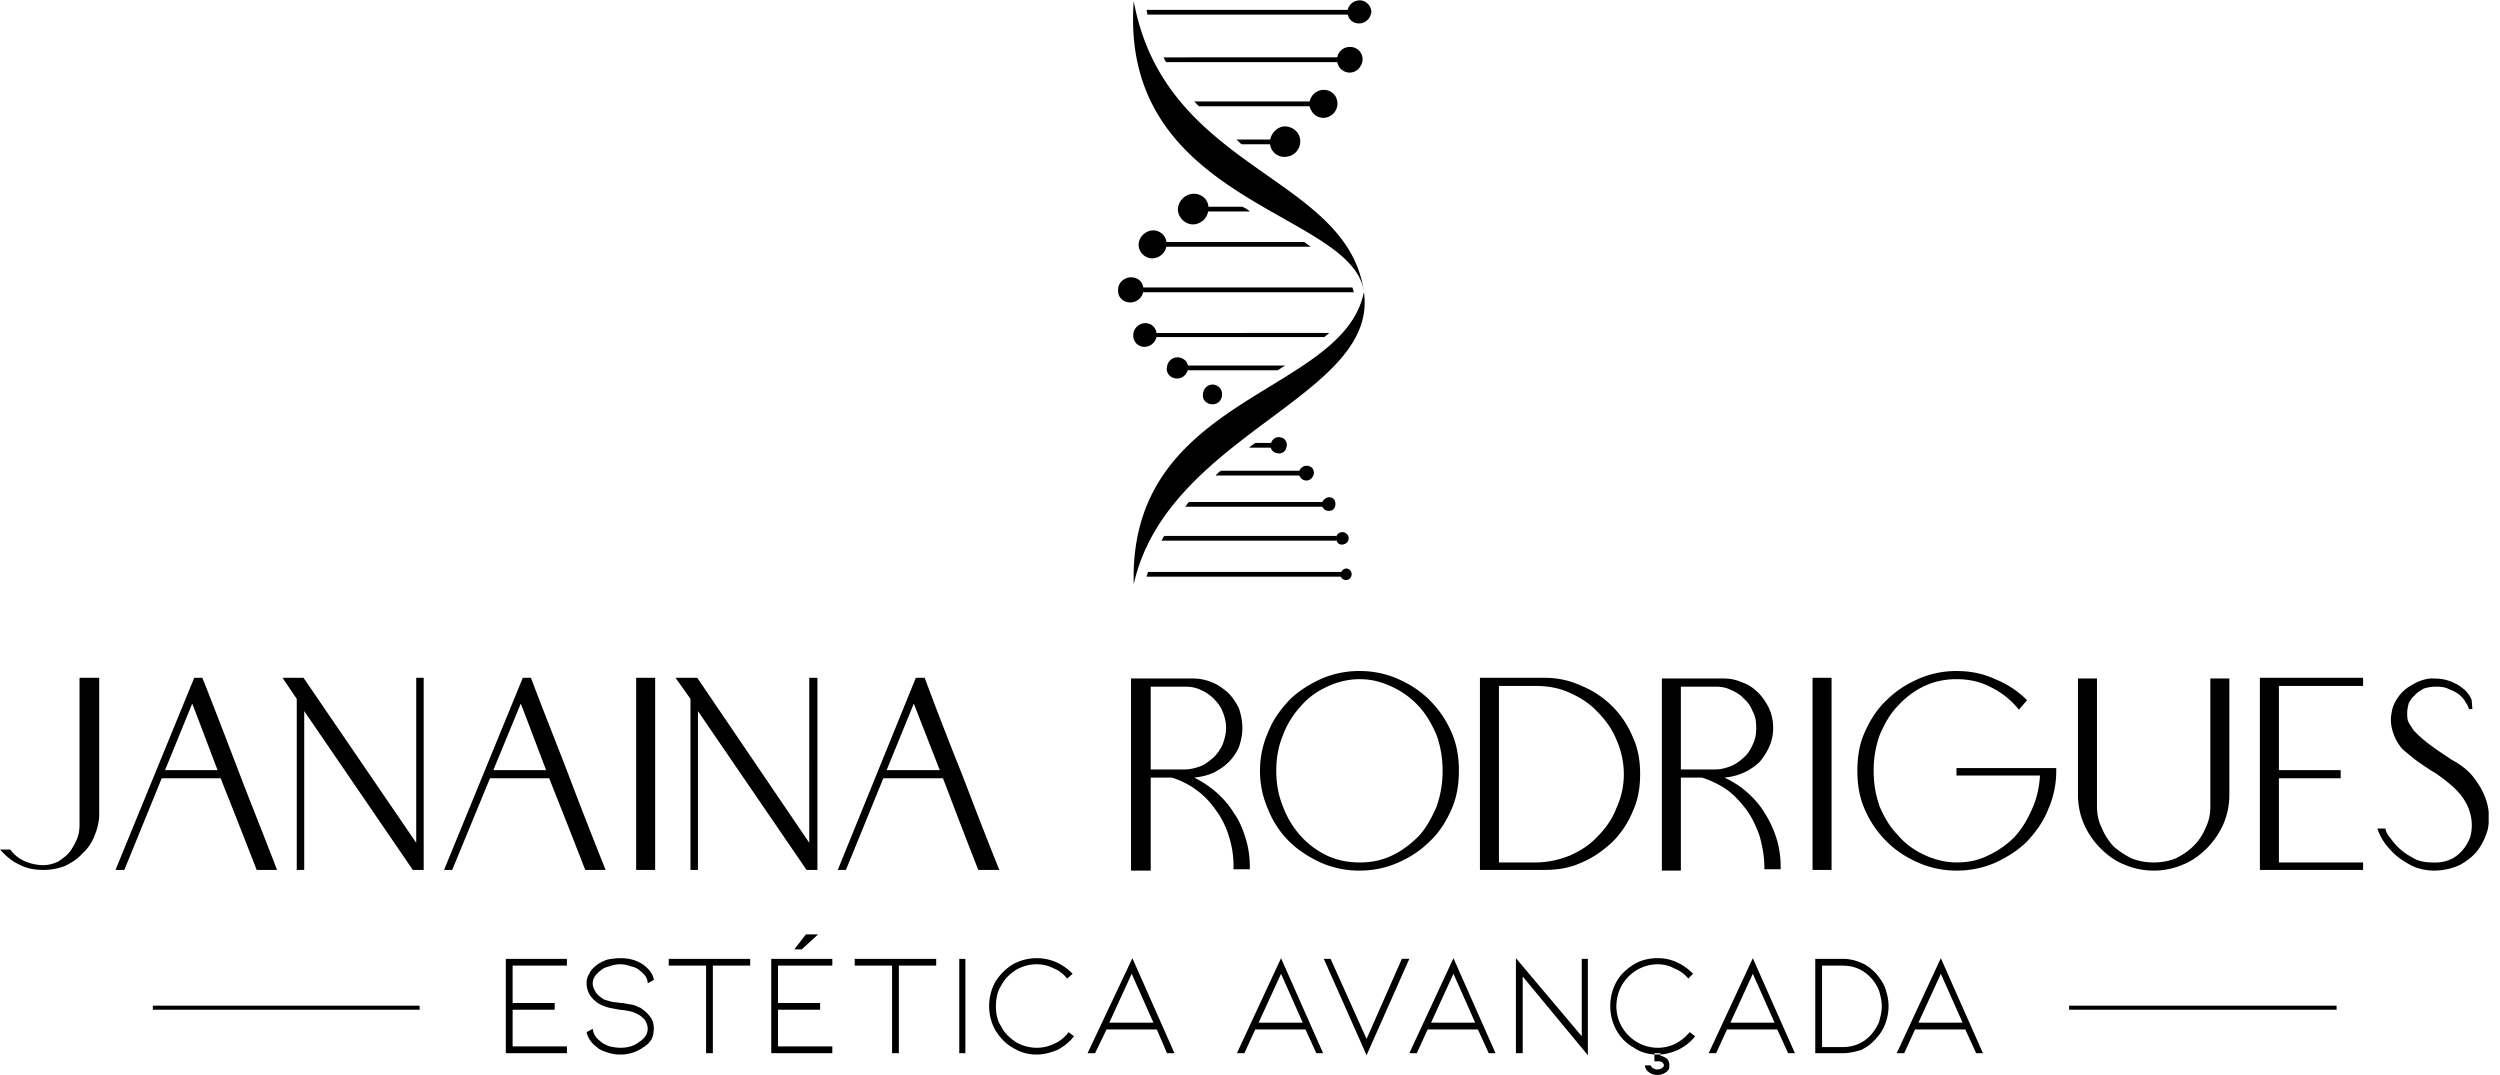 <svg xmlns="http://www.w3.org/2000/svg" width="186" height="80" fill="none"><g fill="#000" clip-path="url(#a)"><path d="M.765 63.207c.253.353.606.656 1.061.858.454.202.96.303 1.414.303.354 0 .707-.1 1.06-.252.304-.202.607-.404.86-.707.201-.253.403-.606.555-.96.151-.353.202-.707.202-1.11v-10.91H7.38v10.152c0 .606-.151 1.11-.353 1.616-.202.505-.505.96-.91 1.313-.353.404-.757.656-1.262.909a4.375 4.375 0 0 1-1.616.303c-.656 0-1.263-.101-1.818-.404-.556-.253-1.01-.657-1.414-1.111h.757Zm19.848 1.515h-1.515c-.808-2.07-1.616-4.141-2.424-6.162-.808-2.07-1.565-4.141-2.373-6.212L9.25 64.722h-.657l5.858-14.293h.606c.96 2.424 1.869 4.798 2.778 7.172.909 2.373 1.869 4.747 2.777 7.12Zm1.97-14.293 8.384 12.273V50.429h.555v14.293h-.808l-8.08-11.818v11.818h-.556V51.995l-1.06-1.566h1.565Zm22.475 14.293h-1.516a794.361 794.361 0 0 0-2.424-6.162c-.808-2.07-1.565-4.141-2.373-6.212l-5.101 12.374h-.606l5.858-14.293h.606c.91 2.424 1.869 4.798 2.778 7.172a413.138 413.138 0 0 0 2.778 7.12Zm2.272-14.293h1.414v14.293H47.33V50.429Zm4.546 0 8.333 12.273V50.429h.606v14.293h-.808l-8.08-11.818v11.818h-.556V51.995l-1.111-1.566h1.616ZM74.35 64.722h-1.566a501.636 501.636 0 0 1-2.373-6.162l-2.424-6.212-5.05 12.374h-.607l5.808-14.293h.657a301.366 301.366 0 0 0 2.777 7.172c.91 2.373 1.819 4.747 2.778 7.12Zm9.798-14.242h4.596c.505 0 1.01.1 1.465.303.403.151.807.454 1.161.757.354.354.606.758.808 1.162.152.454.253.96.253 1.464 0 .506-.101.96-.253 1.415a3.7 3.7 0 0 1-.808 1.161c-.303.303-.707.556-1.111.758-.455.202-.91.303-1.414.353a7.383 7.383 0 0 1 1.666 1.111c.505.455.96.96 1.314 1.566.404.556.656 1.212.858 1.869.202.656.303 1.363.303 2.07v.202h-1.212v-.202c0-.757-.1-1.515-.353-2.272a6.225 6.225 0 0 0-.96-1.92 6.144 6.144 0 0 0-3.283-2.424h-1.565v6.92h-1.465V50.48Zm1.465.606v6.161h2.525c.404 0 .808-.1 1.212-.252.353-.152.656-.404.96-.657.252-.252.504-.606.656-.96.152-.404.253-.807.253-1.212 0-.454-.101-.858-.253-1.212-.151-.404-.404-.707-.656-.96a2.962 2.962 0 0 0-.96-.656c-.404-.202-.808-.252-1.212-.252h-2.525Zm15.555-1.162c1.01 0 1.97.202 2.879.606.909.404 1.666.91 2.323 1.566a7.615 7.615 0 0 1 1.616 2.373c.404.91.555 1.87.555 2.88 0 1.01-.151 1.969-.555 2.878s-.909 1.717-1.616 2.374c-.657.656-1.414 1.161-2.323 1.565a7.011 7.011 0 0 1-2.879.606 7.074 7.074 0 0 1-2.93-.606c-.858-.404-1.666-.909-2.323-1.565a6.948 6.948 0 0 1-1.565-2.374 7.01 7.01 0 0 1-.606-2.879c0-1.01.202-1.97.606-2.879.353-.909.909-1.666 1.565-2.373.657-.657 1.465-1.162 2.324-1.566a7.074 7.074 0 0 1 2.929-.606Zm0 .606c-.859 0-1.667.202-2.424.556-.758.353-1.414.808-1.97 1.464a6.52 6.52 0 0 0-1.313 2.122c-.354.858-.505 1.717-.505 2.676 0 .96.151 1.818.505 2.677a6.755 6.755 0 0 0 1.313 2.172 6.274 6.274 0 0 0 1.97 1.464c.757.354 1.565.505 2.424.505.858 0 1.616-.151 2.374-.505.757-.353 1.414-.858 2.02-1.464.555-.606.959-1.364 1.313-2.172a7.842 7.842 0 0 0 .454-2.677c0-.96-.151-1.818-.454-2.676-.354-.809-.758-1.516-1.313-2.122a6.274 6.274 0 0 0-2.02-1.464c-.758-.354-1.516-.556-2.374-.556Zm8.939-.1h4.798a6.39 6.39 0 0 1 2.778.605 6.893 6.893 0 0 1 2.272 1.515 6.899 6.899 0 0 1 1.516 2.273c.404.859.555 1.768.555 2.778 0 .96-.151 1.919-.555 2.777a6.899 6.899 0 0 1-1.516 2.273c-.656.606-1.414 1.162-2.272 1.515-.859.404-1.768.556-2.778.556h-4.798V50.429Zm1.414.605v13.131h2.727c.91 0 1.768-.202 2.526-.505.808-.353 1.515-.808 2.07-1.414.606-.606 1.111-1.313 1.414-2.121a5.96 5.96 0 0 0 .556-2.525 6.37 6.37 0 0 0-.556-2.576c-.303-.758-.808-1.465-1.414-2.07-.555-.607-1.262-1.061-2.07-1.415-.758-.353-1.616-.505-2.526-.505h-2.727Zm12.121-.555h4.596c.505 0 .96.1 1.414.303.455.151.859.454 1.162.757.353.354.606.758.808 1.162.202.454.303.96.303 1.464 0 .506-.101.96-.303 1.415a4.611 4.611 0 0 1-.758 1.161 4.605 4.605 0 0 1-1.161.758 4.48 4.48 0 0 1-1.414.353 6.704 6.704 0 0 1 1.717 1.111c.505.455.959.96 1.313 1.566a7.89 7.89 0 0 1 .858 1.869c.202.656.303 1.363.303 2.07v.202h-1.212v-.202c0-.757-.151-1.515-.353-2.272-.253-.708-.556-1.364-.96-1.92-.454-.606-.909-1.11-1.464-1.515a7.1 7.1 0 0 0-1.869-.909h-1.566v6.92h-1.414V50.48Zm1.414.606v6.161h2.526c.454 0 .808-.1 1.212-.252.353-.152.707-.404.959-.657.303-.252.505-.606.657-.96.202-.404.252-.807.252-1.212 0-.454-.05-.858-.252-1.212-.152-.404-.354-.707-.657-.96-.252-.302-.606-.504-.959-.656-.404-.202-.758-.252-1.212-.252h-2.526Zm9.798-.657h1.414v14.293h-1.414V50.429Zm10.707-.505c1.061 0 2.02.202 2.879.606a6.97 6.97 0 0 1 2.374 1.566l-.607.707a6.039 6.039 0 0 0-2.07-1.667c-.758-.404-1.616-.606-2.576-.606-.808 0-1.616.152-2.374.505a6.27 6.27 0 0 0-1.969 1.465c-.606.606-1.01 1.363-1.364 2.172a7.842 7.842 0 0 0-.454 2.676c0 .96.151 1.818.454 2.677.354.808.758 1.515 1.364 2.121.555.657 1.212 1.111 1.969 1.465.758.353 1.566.555 2.374.555.859 0 1.616-.151 2.323-.505a6.857 6.857 0 0 0 1.97-1.363c.556-.606.96-1.263 1.313-2.071.354-.758.556-1.616.606-2.525h-6.212v-.556h7.424v.202a7.01 7.01 0 0 1-.606 2.879c-.353.909-.909 1.667-1.565 2.374-.657.656-1.465 1.161-2.324 1.565a7.071 7.071 0 0 1-2.929.606c-1.01 0-1.97-.202-2.879-.606-.909-.404-1.666-.909-2.323-1.565a7.615 7.615 0 0 1-1.616-2.374c-.404-.91-.556-1.869-.556-2.879s.152-2.02.556-2.879c.404-.909.909-1.717 1.616-2.373.657-.657 1.414-1.162 2.323-1.566a7.011 7.011 0 0 1 2.879-.606Zm9.04.556h1.414v9.494c0 .607.101 1.112.354 1.617.202.505.505.96.859 1.363.404.354.858.657 1.363.91a4.449 4.449 0 0 0 1.667.302c.555 0 1.111-.1 1.616-.303.505-.252.96-.555 1.313-.909.404-.404.707-.858.909-1.364.253-.505.354-1.01.354-1.616V50.48h1.414v8.636c0 .808-.152 1.515-.455 2.222a6.117 6.117 0 0 1-1.212 1.768c-.505.505-1.111.96-1.767 1.212a5.41 5.41 0 0 1-2.172.454 5.466 5.466 0 0 1-2.222-.454c-.657-.253-1.263-.707-1.768-1.212a6.117 6.117 0 0 1-1.212-1.768 5.467 5.467 0 0 1-.455-2.222V50.48Zm13.535-.05h7.677v.605h-6.262v6.263h4.595v.606h-4.595v6.262h6.262v.556h-7.677V50.429Zm15.556 2.322c-.051-.151-.101-.303-.253-.505-.101-.202-.252-.353-.454-.555a2.68 2.68 0 0 0-.758-.404c-.252-.152-.606-.202-.959-.202-.354 0-.657.05-.96.151-.253.152-.505.303-.657.505-.202.152-.353.404-.454.606-.051.253-.101.455-.101.657s0 .404.05.606c.101.252.253.454.455.757a9.99 9.99 0 0 0 1.01.91c.455.353 1.061.757 1.818 1.262.758.404 1.364.91 1.768 1.515.404.556.707 1.162.858 1.768.152.606.152 1.212.051 1.818a4.748 4.748 0 0 1-.758 1.616c-.353.455-.808.808-1.363 1.111a4.654 4.654 0 0 1-1.919.404c-.354 0-.657-.05-1.061-.151-.404-.101-.758-.303-1.162-.556a4.901 4.901 0 0 1-1.111-.96 4.17 4.17 0 0 1-.858-1.464h.606c0 .101.05.253.202.505.202.253.404.556.707.859.303.303.656.555 1.111.808.404.252.909.353 1.465.353.707.05 1.363-.151 1.818-.505a3.07 3.07 0 0 0 1.01-1.414 3.378 3.378 0 0 0-.051-1.869c-.202-.656-.606-1.262-1.212-1.818a12.479 12.479 0 0 0-1.363-1.06c-.455-.253-.859-.556-1.314-.859-.404-.303-.757-.606-1.111-.909a3.428 3.428 0 0 1-.707-1.263c-.151-.454-.202-.96-.101-1.414.051-.454.253-.858.505-1.212a3.008 3.008 0 0 1 1.061-.909 3.142 3.142 0 0 1 1.313-.454c.303 0 .606 0 .909.05.303.05.606.152.909.303.253.101.505.303.758.505.202.202.404.455.505.758l.05.656h-.252Z"/><path fill-rule="evenodd" d="M65.461 57.298h5.606v.606h-5.606v-.606Zm-29.191 0h5.606v.606H36.27v-.606Zm-24.495 0h5.657v.606h-5.657v-.606Zm30.404 21.06v-.505h-4.04v-2.727h3.13v-.505h-3.13v-2.778h4.04v-.505h-4.546v7.02h4.546Zm5.454-3.384c.303.202.556.404.758.707.202.253.252.556.252.859 0 .252-.05.505-.151.757a1.741 1.741 0 0 1-.606.606 2.906 2.906 0 0 1-1.718.556 2.95 2.95 0 0 1-.96-.151c-.302-.102-.605-.203-.807-.405-.404-.303-.657-.656-.758-1.11l.455-.253c.05.404.252.707.606.96.151.151.404.252.656.353.253.05.505.101.809.101.555 0 1.06-.151 1.414-.455.404-.252.606-.606.606-.96 0-.252-.101-.454-.202-.656-.152-.151-.354-.353-.606-.454-.253-.152-.657-.253-1.263-.303-.05 0-.253-.05-.556-.101a3.048 3.048 0 0 1-.808-.253c-.353-.151-.606-.404-.808-.656a1.663 1.663 0 0 1-.303-.96c0-.252.05-.505.202-.707.101-.252.303-.454.556-.656.202-.152.505-.304.808-.405.303-.05.606-.1.96-.1.656 0 1.212.15 1.717.505.454.353.707.706.757 1.11l-.454.253a.975.975 0 0 0-.152-.505 1.927 1.927 0 0 0-.454-.454c-.152-.152-.404-.253-.657-.303a2.094 2.094 0 0 0-1.566 0c-.252.05-.505.151-.656.302a1.928 1.928 0 0 0-.455.455.974.974 0 0 0-.151.505c0 .253.1.455.252.707.152.202.354.354.606.505.152.05.354.101.505.152.203.05.455.05.708.1.05 0 .202 0 .404.051.202.05.404.05.555.101.202.05.354.152.505.202Zm8.182-3.636v.505h-2.778v6.515h-.505v-6.515h-2.778v-.505h6.06Zm6.11 7.02v-.505h-4.04v-2.727h3.132v-.505h-3.132v-2.778h4.04v-.505h-4.544v7.02h4.545Zm-2.827-7.727h.555l1.212-1.111h-.909l-.858 1.11Zm10.555.707v.505h-2.778v6.515h-.505v-6.515h-2.778v-.505h6.061Zm2.172 7.02v-7.02h-.455v7.02h.455Zm5.303.101c.555 0 1.06-.151 1.565-.353.455-.253.859-.556 1.212-1.01l-.404-.304a2.578 2.578 0 0 1-1.06.859 2.947 2.947 0 0 1-1.313.303 3.084 3.084 0 0 1-1.516-.404c-.454-.303-.858-.657-1.11-1.162-.304-.454-.405-.96-.405-1.515 0-.555.101-1.11.404-1.565.253-.505.657-.859 1.111-1.162.455-.252.96-.404 1.516-.404.454 0 .858.101 1.262.303.404.151.707.404 1.01.757l.404-.353a4.075 4.075 0 0 0-1.212-.859 3.684 3.684 0 0 0-3.232.152c-.556.353-.96.757-1.313 1.313a3.736 3.736 0 0 0-.455 1.818c0 .606.152 1.212.455 1.768.353.555.757 1.01 1.313 1.313a3.25 3.25 0 0 0 1.768.505Zm5.201-1.869-.858 1.768h-.556l3.334-7.07 3.131 7.07h-.556l-.757-1.768H82.33Zm1.87-4.141-1.667 3.636h3.282l-1.616-3.636Zm9.191 4.141-.808 1.768h-.556l3.283-7.07 3.131 7.07h-.505l-.808-1.768H93.39Zm1.92-4.141-1.668 3.636h3.283L95.31 72.45Zm6.363 4.848 2.626-5.96h.555l-3.181 7.172-3.182-7.171h.505l2.677 5.96Zm4.545-.707-.808 1.768h-.556l3.283-7.07 3.131 7.07h-.505l-.808-1.768h-3.737Zm1.919-4.141-1.666 3.636h3.282l-1.616-3.636Zm10 6.06v-7.171h-.455v5.757l-4.898-5.808v7.071h.505v-5.707l4.848 5.859Zm5.202-.05c.556 0 1.061-.151 1.515-.353.505-.253.909-.556 1.263-1.01l-.404-.304a3.46 3.46 0 0 1-1.061.859 2.945 2.945 0 0 1-1.313.303 3.081 3.081 0 0 1-1.515-.404 3.203 3.203 0 0 1-1.162-1.162 3.09 3.09 0 0 1-.404-1.515c0-.555.152-1.11.404-1.565a3.204 3.204 0 0 1 1.162-1.162 3.082 3.082 0 0 1 1.515-.404c.404 0 .859.101 1.212.303a2.58 2.58 0 0 1 1.061.757l.353-.353a4.064 4.064 0 0 0-1.212-.859 3.387 3.387 0 0 0-1.414-.303c-.657 0-1.263.152-1.768.455-.555.353-1.01.757-1.313 1.313a3.735 3.735 0 0 0-.454 1.818c0 .606.151 1.212.454 1.768.303.555.758 1.01 1.313 1.313.505.354 1.111.505 1.768.505Zm-.051 1.515c.253 0 .455-.05.657-.202.101-.05.152-.151.202-.202.051-.1.051-.202.051-.303 0-.1 0-.202-.051-.303-.05-.1-.101-.202-.202-.252-.101-.051-.253-.152-.404-.152v-.202h-.455v.606h.202c.152 0 .253 0 .354.05.101.102.152.152.152.253 0 .05-.051.152-.152.202a.73.73 0 0 1-.354.101c-.101 0-.202-.05-.303-.1-.101-.051-.151-.152-.151-.203h-.455c0 .101.051.202.101.303.051.05.101.152.202.202a.97.97 0 0 0 .606.202Zm5.202-3.384-.808 1.768h-.555l3.283-7.07 3.131 7.07h-.505l-.808-1.768h-3.738Zm1.92-4.141-1.667 3.636h3.283l-1.616-3.636Zm6.666 5.909c.505 0 .96-.101 1.414-.252a3.295 3.295 0 0 0 1.061-.809c.303-.303.555-.707.707-1.11.151-.405.252-.86.252-1.314 0-.505-.101-.909-.252-1.363-.152-.404-.404-.758-.707-1.112-.303-.302-.657-.605-1.061-.757a3.386 3.386 0 0 0-1.414-.303h-2.02v7.02h2.02Zm-1.515-6.515h1.515c.859 0 1.566.303 2.121.909.253.253.455.606.606.96.101.353.202.757.202 1.161s-.101.758-.202 1.162a3.812 3.812 0 0 1-.606.96c-.555.605-1.262.908-2.121.908h-1.515v-6.06Zm6.919 4.747-.808 1.768h-.556l3.283-7.07 3.131 7.07h-.505l-.808-1.768h-3.737Zm1.919-4.141-1.666 3.636h3.282l-1.616-3.636ZM11.371 74.823H31.22v.303H11.371v-.303Zm142.573 0h19.899v.303h-19.899v-.303ZM84.35.076c2.323 12.677 15.858 12.879 17.121 21.616 1.161 7.828-14.596 10.556-17.121 21.768-.404-14.091 15.555-14.04 17.121-21.717v-.05c-.859-6.01-18.232-6.516-17.121-21.617Zm15.909.808c0-.454.404-.858.909-.858.454 0 .858.404.858.858-.05.505-.454.859-.909.859-.505 0-.858-.354-.858-.859Zm-.657 3.081c.253-.454.859-.606 1.313-.353a.919.919 0 0 1 .303 1.313.917.917 0 0 1-1.262.353c-.455-.252-.606-.858-.354-1.313Zm-1.666 2.879a1.037 1.037 0 0 1 1.414.303 1.065 1.065 0 0 1-.354 1.465 1.007 1.007 0 0 1-1.414-.354c-.303-.454-.151-1.111.354-1.414Z" clip-rule="evenodd"/><path fill-rule="evenodd" d="M95.41 9.42c.606-.101 1.213.303 1.314.909.1.606-.303 1.212-.91 1.313a1.072 1.072 0 0 1-1.313-.859c-.1-.606.303-1.212.91-1.363Zm-6.666 5a1.21 1.21 0 0 0-1.111 1.212c.05.606.606 1.11 1.212 1.06a1.183 1.183 0 0 0 1.06-1.262c0-.606-.555-1.06-1.161-1.01Zm-3.485 2.878c-.505.303-.707.91-.404 1.414.303.506.909.657 1.414.354.505-.303.656-.91.404-1.414a1.006 1.006 0 0 0-1.414-.354Zm-2.071 4.242c-.05.556.354.96.91.96.505 0 .959-.404.959-.909.05-.555-.353-.96-.91-.96-.504 0-.959.405-.959.91Zm1.516 4.142c.404.253.96.101 1.212-.303s.151-.96-.253-1.212c-.404-.253-.96-.101-1.212.303s-.151.96.253 1.212Zm2.777 2.475c.455.05.808-.253.91-.707.05-.455-.253-.808-.708-.859-.404-.05-.808.253-.858.707-.101.404.202.808.656.859Zm2.728 1.919a.69.69 0 0 0 .706-.707c.051-.404-.303-.758-.707-.758-.404 0-.707.354-.707.758-.05.404.303.707.707.707Zm4.797 3.636a.551.551 0 0 0 .707-.454c.102-.303-.1-.657-.403-.707-.354-.101-.657.1-.758.454a.55.55 0 0 0 .454.707Zm1.92 1.97c.303.151.606.05.757-.253.152-.252.05-.606-.202-.707-.252-.151-.606-.05-.757.202-.152.303-.051.606.202.758Zm1.564 2.171c.153.203.506.203.708.05.202-.201.202-.555.05-.757a.488.488 0 0 0-.707 0c-.252.202-.252.505-.05.707Zm.96 2.374c.051.253.354.354.556.253.253-.05.404-.354.303-.606-.101-.202-.353-.354-.606-.253-.252.101-.353.354-.252.606Zm.304 2.525c-.05.202.151.404.404.404a.434.434 0 0 0 .404-.404c0-.252-.152-.454-.404-.454-.202 0-.404.202-.404.454Z" clip-rule="evenodd"/><path fill-rule="evenodd" d="M100.158 42.55H85.411v.05l-.05.051v.151h-.051v.101h14.848v-.353Zm-.707-2.676H86.623v.05h-.05l-.051.101v.05h-.05v.101h-.051v.051h13.03v-.353Zm-.455-2.526H88.441v.05h-.05v.051h-.051v.05l-.05.051v.05h-.051v.051h-.05v.05h10.807v-.353Zm-1.515-2.323h-6.666v.05h-.101v.051h-.051v.05h-.05v.051h-.051v.05h-.05v.051h-.051v.05h7.02v-.353Zm-2.323-2.07H93.39l-.353.252-.102.101h2.223v-.353Zm-7.576-5.405h7.475l.555-.353h-8.03v.354Zm-2.373-2.474h13.333c.1-.101.252-.202.353-.303H85.21v.303Zm-1.061-3.333h16.565a.927.927 0 0 0-.101-.354H84.148v.354Zm1.616-3.384h11.768c-.152-.101-.354-.253-.505-.354H85.764v.354Zm3.03-2.626h4.192c-.151-.152-.353-.253-.555-.354h-3.637v.354Zm3.586-5h3.232v-.354h-3.636c.152.101.253.253.404.354Zm-3.182-2.828h9.243V7.55h-9.596l.353.354Zm-2.424-3.283h13.636v-.354H86.572c.05.101.101.253.202.354ZM85.36 1.086h15.757V.733H85.31c0 .1.05.202.05.353Z" clip-rule="evenodd"/></g><defs><clipPath id="a"><path fill="#fff" d="M.008 0h185.149v80H.007z"/></clipPath></defs></svg>